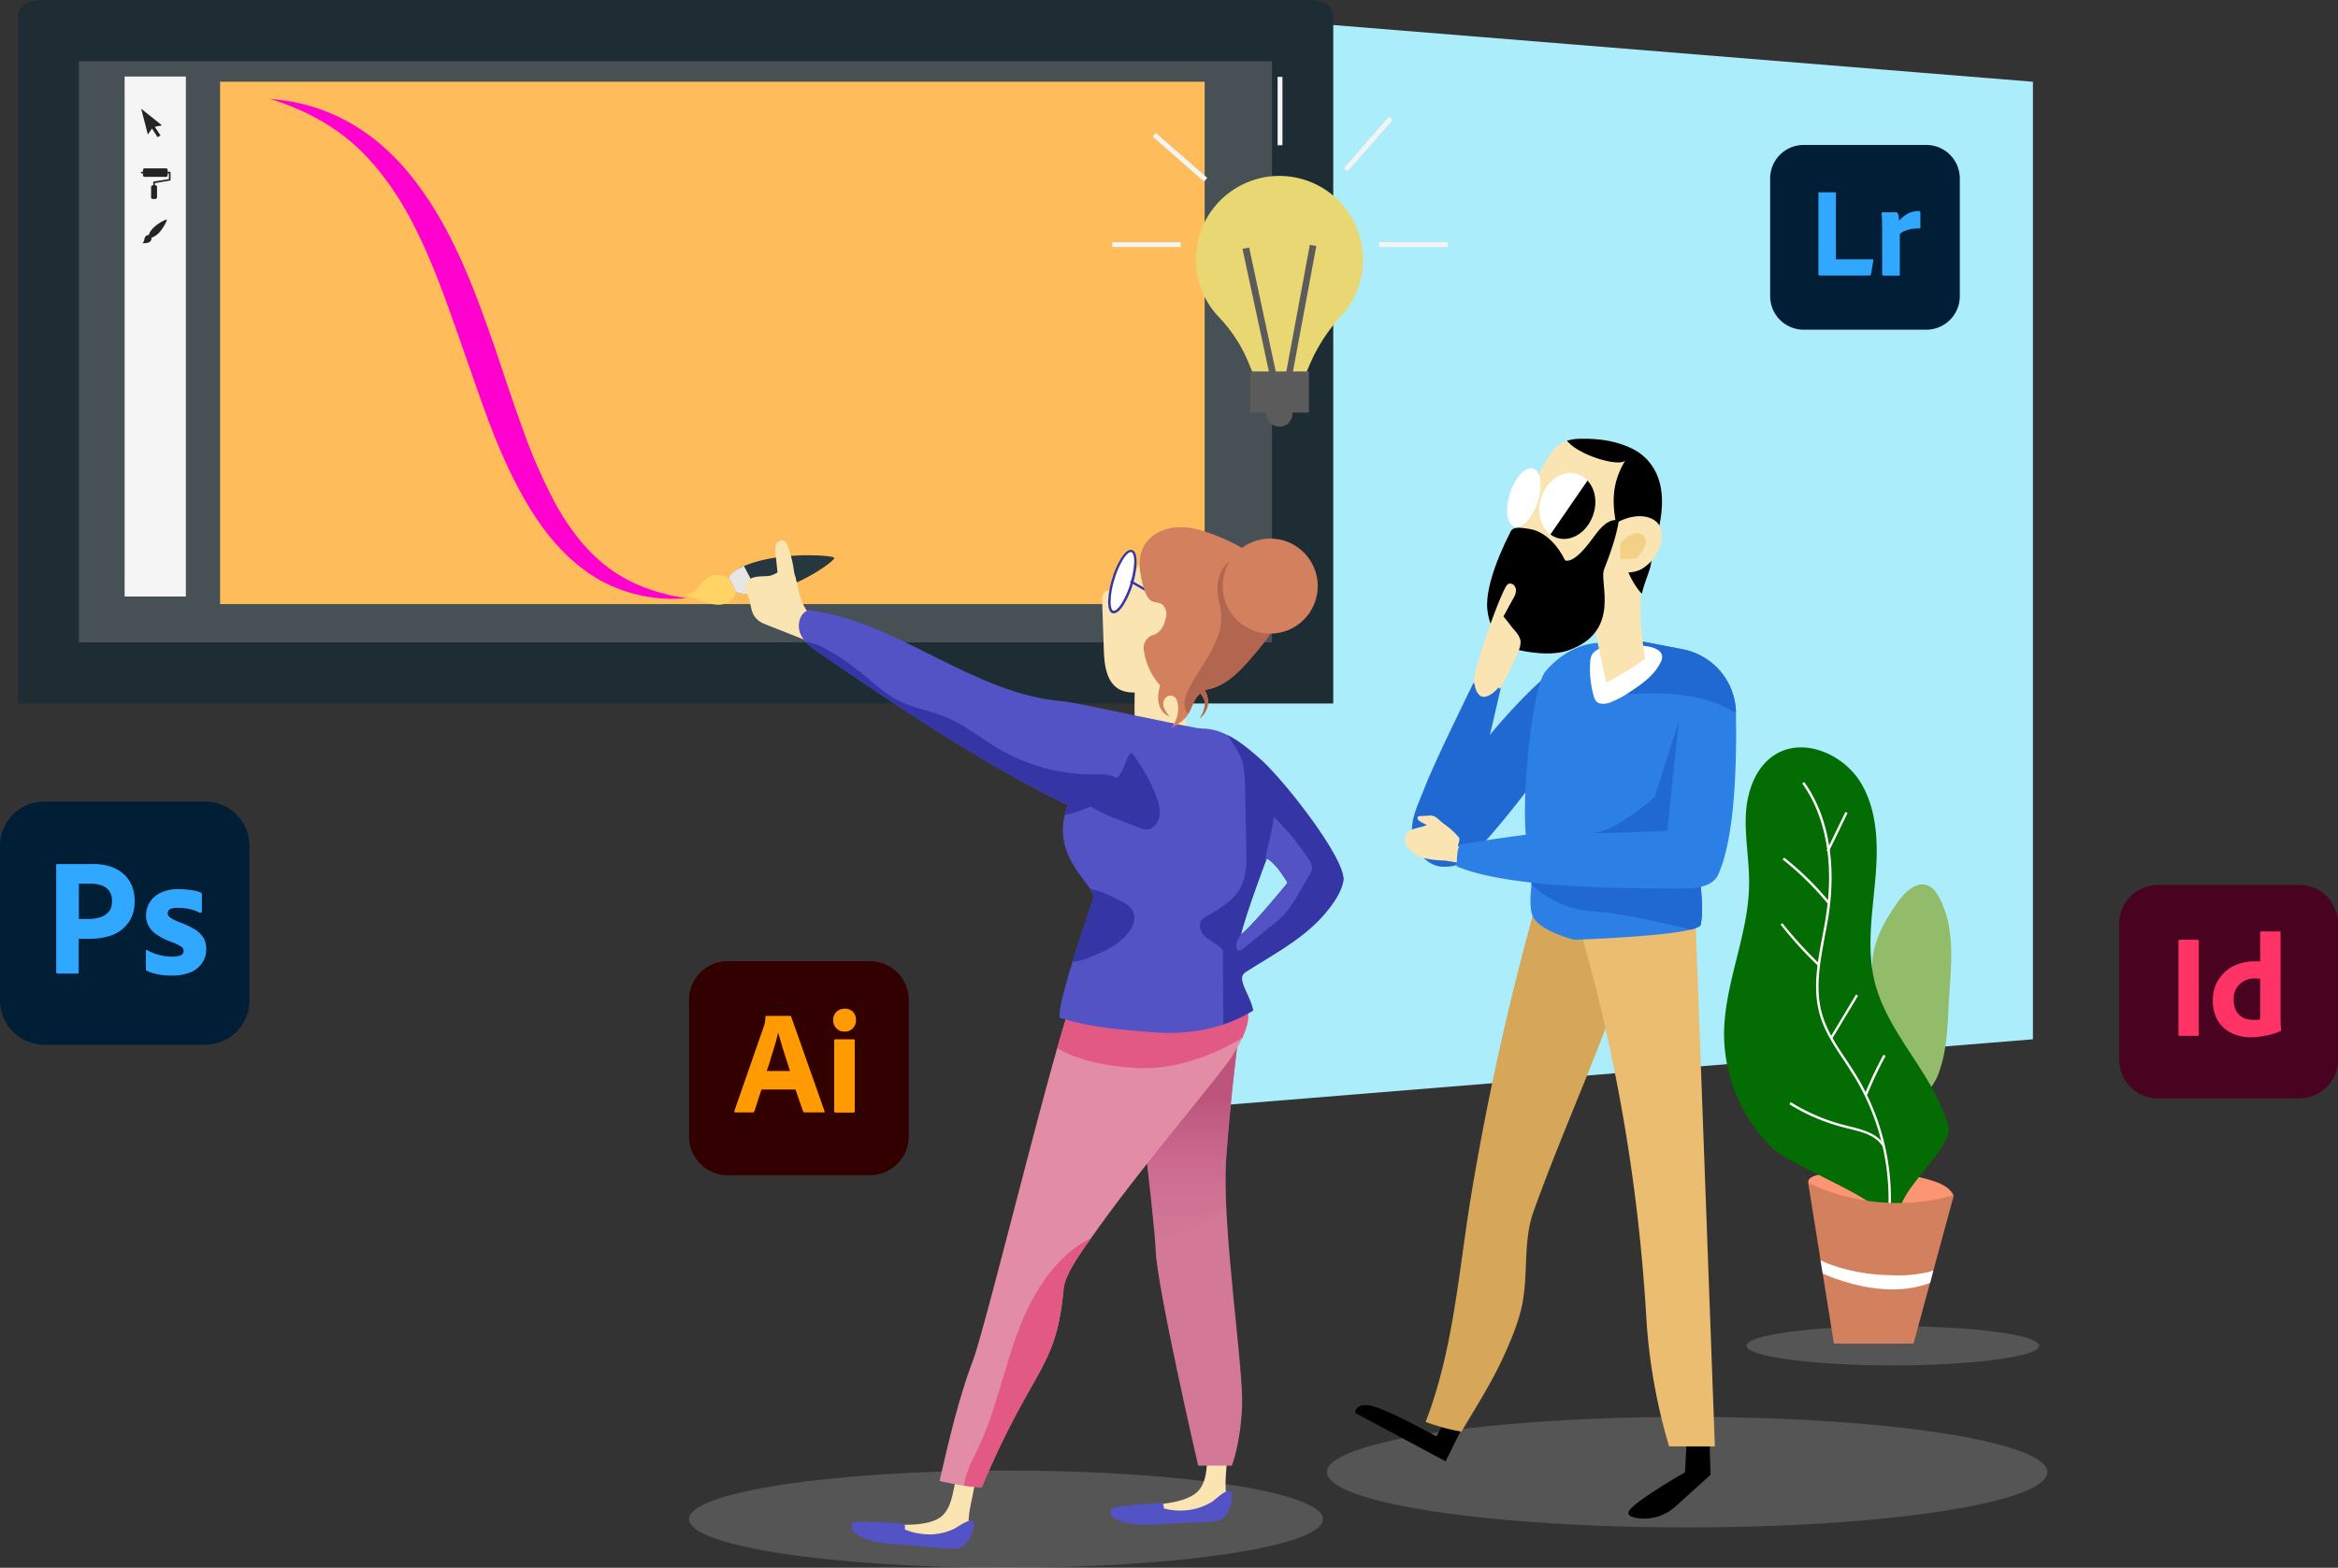 <?xml version="1.0" encoding="UTF-8"?> <svg xmlns="http://www.w3.org/2000/svg" xmlns:xlink="http://www.w3.org/1999/xlink" id="aaf6ef66-3809-4417-ac99-b659931c676b" data-name="Layer 1" viewBox="0 0 1298.2 870.7"><rect x="0" y="0" width="1298.2" height="870.7" fill="#333333" stroke="none"/><defs><style>.a4893ea6-d10b-4618-b952-deda842f07e9{fill:#acedfc;}.ece73e4c-13f5-4adb-a53f-d4ef388d8344{fill:#1e2c33;}.b59568b0-e2c9-4d65-800f-485dd06f2bdb{fill:#a3a3a3;opacity:0.3;}.f4fbe97a-44bc-42ae-992f-a4b15d568e6b{fill:#f5f5f5;}.b73a8965-645e-4627-9092-41a47d73ed19{fill:#242424;}.ec4cd526-2ede-4183-91fb-5e00c8384da3{fill:#92bc6a;}.acc2651f-4763-45e5-8854-355ccabde224{fill:#fc9572;}.ac7deba6-f6b2-43fe-95ee-337e9a489c72{fill:#036d03;}.b018046d-711a-4730-a2a1-b663e71cf66b{fill:#fff;}.e2036377-2ac6-4a45-ad09-4c4507e3945b{fill:#d3805f;}.bfa8463b-606e-438f-811e-e37c3535c9a9{fill:#001e36;}.f0e2cd98-57ac-4c28-bfbd-bf0d43ff715d{fill:#31a8ff;}.fc7d7492-6dab-4dec-b73e-48150cccc526{fill:#300;}.b55b283e-b603-4bb4-8af0-1258b120c035{fill:#ff9a00;}.b139bcb5-9210-49f8-9fea-ae1e78a45023{fill:#49021f;}.a995bca9-2fca-4438-8c06-d8b654e91aaa{fill:#f36;}.e9a192c3-8530-425b-9f00-a3cecba8b2d5{fill:#ffbc5a;}.acd89601-ae0e-4d42-937a-8247c610a094{fill:#e8d772;}.bd64cee5-c247-4534-87b7-b86328413dfd{fill:#5b5b5b;}.a6a22e02-6efe-4041-bb07-a88a5cf7b1c7{fill:#f4f4f4;}.f7a07c74-4bfe-44db-9d58-a4866400a548{fill:#263740;}.e594896d-12ac-45da-8bca-5f9bd1d71058{fill:#e6e6e6;}.ab07c481-90f4-42c2-9f2b-35fb757baede{fill:#ffd464;}.e5a56012-656c-470d-8dd1-0ece7555145a{fill:#ff00cf;}.e2a1ee33-b9d0-4207-8ee2-d6e64021c661{fill:#f9e4b2;}.ae0d3a9b-6002-4a64-99f1-d15a46e48d0d{fill:#5353c6;}.bc33a0d1-ffc4-4a53-9cd0-14512c69fbc1{fill:#d37897;}.e270df60-ac5a-44fb-a63e-492eea1952da{fill:url(#b2a4a568-445e-4e83-aff5-8e02fc6710da);}.ebd33990-8f96-4dfc-a830-81adfbb05d5b{fill:#e28da5;}.b96cd1a1-578e-477f-ba78-e61c2a3c11b7{fill:#e25983;}.a7d99d4d-9fce-472f-bb43-a04f04dd339a{fill:#3535a5;}.a2af4c74-51d8-4a33-b725-9c1e07d8b406{fill:none;}.e8eee2cf-5bde-4929-897e-8edcaa2e78a7{fill:#b2664f;}.aaf9dc8a-9c65-422b-b6f9-e4430c6213d1{fill:#2069d3;}.a6bca947-ec2c-4b05-b269-eb80a7937b04{fill:#2c80e5;}.a039caa6-cd34-47cb-b35b-146a4f6d4aa4{fill:#d6a659;}.fb118d24-e666-4fae-8f04-46970750f919{fill:#eabd70;}.a368c2bd-6db1-41ed-907f-867db79eac73{fill:#f4d087;}</style><linearGradient id="b2a4a568-445e-4e83-aff5-8e02fc6710da" x1="1027.66" y1="366.41" x2="1027.66" y2="472.73" gradientTransform="matrix(1, 0, 0, -1, 0, 1113)" gradientUnits="userSpaceOnUse"><stop offset="0" stop-color="#d37897" stop-opacity="0"></stop><stop offset="0.9" stop-color="#bc547c"></stop></linearGradient></defs><polygon class="a4893ea6-d10b-4618-b952-deda842f07e9" points="1128.8 577.2 642.8 616.7 642.8 6 1128.8 45.4 1128.8 577.2"></polygon><path class="ece73e4c-13f5-4adb-a53f-d4ef388d8344" d="M377.3,432.4V53.1c0-10.6,7.2-11.4,17.4-11.4h696.5c10.1,0,16.6.8,16.6,11.4V432.4Z" transform="translate(-367.5 -41.7)"></path><rect class="b59568b0-e2c9-4d65-800f-485dd06f2bdb" x="43.8" y="34" width="662.5" height="322.75"></rect><rect class="f4fbe97a-44bc-42ae-992f-a4b15d568e6b" x="69.2" y="42.5" width="34" height="288.78"></rect><polygon class="b73a8965-645e-4627-9092-41a47d73ed19" points="86 70.4 89.9 69.6 78.4 60.4 82.1 74.7 84.4 71.4 87.5 76.2 89.1 75.2 86 70.5 86 70.4"></polygon><path class="b73a8965-645e-4627-9092-41a47d73ed19" d="M461.8,137.1h-1.2v-1a.9.9,0,0,0-1-.9H447.9a.9.9,0,0,0-1,.9v1h-.7a.5.5,0,0,0-.5.4.5.5,0,0,0,.5.5h.7v1a.9.9,0,0,0,1,.9h11.7a.9.9,0,0,0,1-.9v-1h.7v3.2l-8.3,1.3c-.3,0-.4.2-.4.5v1.6h-.3a1,1,0,0,0-.9,1v5.6a.9.9,0,0,0,.9,1h1.5a1,1,0,0,0,.9-1v-5.6a.9.9,0,0,0-.9-1h-.3v-1.2l8.3-1.4a.4.4,0,0,0,.4-.4v-4.1A.4.4,0,0,0,461.8,137.1Z" transform="translate(-367.5 -41.7)"></path><path class="b73a8965-645e-4627-9092-41a47d73ed19" d="M451.6,173.6h.4l1.4-.7a14.6,14.6,0,0,0,2.1-1.6c2.8-2.9,4.9-7.3,4.6-7.6s-4.6,1.7-7.5,4.6a10.5,10.5,0,0,0-1.7,2.1,4.9,4.9,0,0,0-.6,1.3.9.9,0,0,0-.1.5c-3.3.1-1.9,3.5-3.7,4.6,1.3,0,3.4,0,4.3-.9A2.5,2.5,0,0,0,451.6,173.6Z" transform="translate(-367.5 -41.7)"></path><ellipse class="b59568b0-e2c9-4d65-800f-485dd06f2bdb" cx="1051" cy="747.4" rx="81.2" ry="10.9"></ellipse><path class="ec4cd526-2ede-4183-91fb-5e00c8384da3" d="M1409.9,600.3c-1.8-8.8-3.6-17.7-2.6-26.6,1.4-11.4,7.4-21.8,14.1-31.2,4-5.7,10.7-11.8,17-8.8,2.5,1.1,4.2,3.5,5.5,5.9,9.6,17,7,37.8,5.8,57.3-.8,13.4-.9,27-5.3,39.6a28.1,28.1,0,0,1-6.9,11.5c-3.2,3-8,4.8-12.3,3.7-9.8-2.5-12.2-15.8-12.4-24.3A154.9,154.9,0,0,0,1409.9,600.3Z" transform="translate(-367.5 -41.7)"></path><path class="acc2651f-4763-45e5-8854-355ccabde224" d="M1438.7,696.9c5.3,1.5,10.9,3.7,13.4,8.4a85.8,85.8,0,0,1-11.4,13.5c-6.3,6.2-14.7,11.7-23.6,10.8s-16-7.9-22.8-13.7-14.7-8.2-20.1-13.4c-7.4-7.2,2.5-8.5,9.4-9.4A133.1,133.1,0,0,1,1438.7,696.9Z" transform="translate(-367.5 -41.7)"></path><path class="ac7deba6-f6b2-43fe-95ee-337e9a489c72" d="M1412.4,715.2c-8.4-10.5-51.5-26.8-61.1-36.2a89.2,89.2,0,0,1-26.5-62.9c.1-28.2,13.6-55,13.9-83.1.2-13-2.4-25.9-1.8-38.8s5.4-26.7,16.4-33.5c15.9-9.8,38.1,0,47.6,16s9.5,35.9,7.8,54.4-4.7,37.6-.3,55.7c7.2,29.3,32.8,51.2,40.9,80.3,3,11.2-26.2,34.7-26.5,46.3-.4,13.1-1,30.4-6.7,42.2-8.1,16.6,12.8,23.5-3.1,4.9C1402.2,748,1424.5,730.3,1412.4,715.2Z" transform="translate(-367.5 -41.7)"></path><path class="b018046d-711a-4730-a2a1-b663e71cf66b" d="M1415.5,730.4l-1.3-.3a131.3,131.3,0,0,0-16.9-90.2l-5.7-8.9c-5.4-8-11-16.4-13.7-25.9-4-14.2-1.2-29,1.5-43.4.7-3.8,1.5-7.6,2-11.4,4.6-29.2-.1-55.3-13.2-73.5l1.1-.8c13.3,18.5,18.1,44.9,13.5,74.5-.6,3.8-1.4,7.7-2.1,11.5-2.6,14.2-5.4,28.9-1.5,42.7,2.6,9.3,8.1,17.6,13.5,25.6,1.9,2.9,3.9,5.9,5.7,8.9A132.3,132.3,0,0,1,1415.5,730.4Z" transform="translate(-367.5 -41.7)"></path><path class="b018046d-711a-4730-a2a1-b663e71cf66b" d="M1382.3,543.5a164.3,164.3,0,0,0-25-24.5l.9-1a165.7,165.7,0,0,1,25.1,24.6Z" transform="translate(-367.5 -41.7)"></path><path class="b018046d-711a-4730-a2a1-b663e71cf66b" d="M1385,618.3l-1.1-.7,7.1-11.8,7.1-11.8,1.1.7-7.1,11.8Z" transform="translate(-367.5 -41.7)"></path><path class="b018046d-711a-4730-a2a1-b663e71cf66b" d="M1412.6,678.1c-3.8-6-11.4-7.8-18.7-9.6l-2-.5a108.5,108.5,0,0,1-30.8-13l.7-1.2a105.9,105.9,0,0,0,30.4,12.9l2,.5c7.2,1.8,15.4,3.8,19.5,10.2Z" transform="translate(-367.5 -41.7)"></path><path class="b018046d-711a-4730-a2a1-b663e71cf66b" d="M1376.8,577.9a220.9,220.9,0,0,1-20.6-22.7l1-.8a229.8,229.8,0,0,0,20.5,22.5Z" transform="translate(-367.5 -41.7)"></path><rect class="b018046d-711a-4730-a2a1-b663e71cf66b" x="1375.9" y="503.3" width="23.9" height="1.34" transform="translate(-39.5 1490.3) rotate(-64.1)"></rect><path class="b018046d-711a-4730-a2a1-b663e71cf66b" d="M1404.3,649.7l-1.3-.5a215.2,215.2,0,0,1,10.3-21.7l1.2.6A212.9,212.9,0,0,0,1404.3,649.7Z" transform="translate(-367.5 -41.7)"></path><path class="e2036377-2ac6-4a45-ad09-4c4507e3945b" d="M1452.4,705.5a115.4,115.4,0,0,1-80.9-6.9l14.3,89.3H1430Z" transform="translate(-367.5 -41.7)"></path><path class="b018046d-711a-4730-a2a1-b663e71cf66b" d="M1439.2,754.2l1.8-6.9-3.3,1a76.6,76.6,0,0,1-20.8,1.6,102.8,102.8,0,0,1-33-5.9,53.8,53.8,0,0,1-5.5-2.4l1.2,7.4,2,.9C1399.9,757.2,1420.8,761.1,1439.2,754.2Z" transform="translate(-367.5 -41.7)"></path><g id="b417bbdb-8699-4d16-b3e9-05c9535955e0" data-name="Layer 2"><g id="a71a85ed-f924-4517-b0af-040c7cf3ab16" data-name="Surfaces"><g id="f235f5b9-b08d-4409-971d-eb0409b91db2" data-name="Photo Surface"><g id="e61eef4c-f43f-46e2-b5c8-eda910697977" data-name="Outline no shadow"><path class="bfa8463b-606e-438f-811e-e37c3535c9a9" d="M392.1,486.9h89.4A24.5,24.5,0,0,1,506,511.4v86a24.5,24.5,0,0,1-24.5,24.5H392.1a24.6,24.6,0,0,1-24.6-24.5v-86A24.6,24.6,0,0,1,392.1,486.9Z" transform="translate(-367.5 -41.7)"></path></g></g></g><g id="a511f9c5-e14a-4bac-9faa-316867c49532" data-name="Outlined Mnemonics Logos"><g id="b0451dd0-3bc8-40c9-ae5e-219dc38e5138" data-name="Ps"><path class="f0e2cd98-57ac-4c28-bfbd-bf0d43ff715d" d="M398.7,581.6V522.2a.5.5,0,0,1,.6-.6h17.9A33.7,33.7,0,0,1,429,523a21.5,21.5,0,0,1,7.8,4.7,19.1,19.1,0,0,1,4.2,6.6,23.6,23.6,0,0,1,1.3,7.5c0,5-1.1,9.1-3.5,12.3a19.3,19.3,0,0,1-9.2,7,36.6,36.6,0,0,1-13,2h-5.4v18.5a.6.6,0,0,1-.6.8H399.4C398.9,582.3,398.7,582.1,398.7,581.6Zm12.6-48.9v19.4h5.3a21.1,21.1,0,0,0,6.6-1,9.5,9.5,0,0,0,4.7-3.1c1.3-1.4,1.8-3.4,1.8-5.9a9.6,9.6,0,0,0-1.3-5.2,9.2,9.2,0,0,0-4-3.3,17.7,17.7,0,0,0-6.8-1.1h-6.3Z" transform="translate(-367.5 -41.7)"></path><path class="f0e2cd98-57ac-4c28-bfbd-bf0d43ff715d" d="M478.3,548.6a18.2,18.2,0,0,0-5.5-2,28.8,28.8,0,0,0-6.5-.7,10.5,10.5,0,0,0-3.5.4,2.5,2.5,0,0,0-1.7,1.1,3.3,3.3,0,0,0-.5,1.6,2.4,2.4,0,0,0,.6,1.5,7,7,0,0,0,1.9,1.5,37.5,37.5,0,0,0,4.1,1.9,48.3,48.3,0,0,1,8.9,4.2,15,15,0,0,1,4.6,4.8,12.5,12.5,0,0,1,1.3,6,13.4,13.4,0,0,1-2.3,7.7,14.6,14.6,0,0,1-6.4,5.1,26.7,26.7,0,0,1-10.5,1.8,41.1,41.1,0,0,1-7.8-.7,25.4,25.4,0,0,1-5.9-1.9,1,1,0,0,1-.6-1.1v-10c0-.2,0-.4.2-.5h.5a23.7,23.7,0,0,0,7.2,2.9,30.8,30.8,0,0,0,6.8.8,11.6,11.6,0,0,0,4.8-.8,2.7,2.7,0,0,0,1.5-2.4,2.9,2.9,0,0,0-1.3-2.3,25.5,25.5,0,0,0-5.7-2.7,35.3,35.3,0,0,1-8.2-4.2,13.9,13.9,0,0,1-4.4-4.9,11.9,11.9,0,0,1-1.3-5.9,13.2,13.2,0,0,1,2-6.9,13.4,13.4,0,0,1,6-5.3,22,22,0,0,1,10.2-2.1,43.7,43.7,0,0,1,7.2.6,16.1,16.1,0,0,1,4.9,1.3c.3,0,.5.3.6.5a1.7,1.7,0,0,1,.1.7V548a.7.7,0,0,1-.3.6A1.6,1.6,0,0,1,478.3,548.6Z" transform="translate(-367.5 -41.7)"></path></g></g></g><g id="bf472c8d-0213-4174-aea3-1c3910ee8605" data-name="Layer 2"><g id="fcdce1b7-8ca3-4523-bb99-65e431c2c568" data-name="Surfaces"><g id="e97d8674-28ed-4d6e-b840-4353e1a482d3" data-name="Drawing Surface"><g id="a1296bb4-292e-4c28-a115-4327143be8b0" data-name="Outline no shadow"><path class="fc7d7492-6dab-4dec-b73e-48150cccc526" d="M771.7,575.5h78.8a21.6,21.6,0,0,1,21.6,21.6v75.7a21.6,21.6,0,0,1-21.6,21.6H771.7a21.5,21.5,0,0,1-21.6-21.6V597.1A21.5,21.5,0,0,1,771.7,575.5Z" transform="translate(-367.5 -41.7)"></path></g></g></g><g id="ee9b7ae3-1da8-4fb6-97c1-ab9a32bf3108" data-name="Outlined Mnemonics Logos"><g id="bb866e35-e5c9-435f-a651-bca166e4f70e" data-name="Ai"><path class="b55b283e-b603-4bb4-8af0-1258b120c035" d="M809.2,646.8H790.3l-3.9,12a.8.8,0,0,1-.9.7h-9.6c-.6,0-.7-.3-.6-.9l16.4-47.1c.2-.5.3-1.1.5-1.7a18.4,18.4,0,0,0,.3-3.3.7.7,0,0,1,.4-.6h13.2a.7.7,0,0,1,.7.4l18.5,52.4c.2.6,0,.8-.5.8H814.2c-.4.1-.7-.2-.8-.6Zm-16-10.3h13c-.4-1-.8-2.3-1.2-3.6s-.9-2.9-1.4-4.4l-1.5-4.7c-.5-1.6-.9-3-1.3-4.5l-1.2-4h-.1a53.3,53.3,0,0,1-1.7,6.6c-.7,2.4-1.5,5-2.3,7.5a74.4,74.4,0,0,1-2.3,7.1Z" transform="translate(-367.5 -41.7)"></path><path class="b55b283e-b603-4bb4-8af0-1258b120c035" d="M836.4,614.6a5.9,5.9,0,0,1-4.5-1.8,6.5,6.5,0,0,1-1.8-4.6,6.4,6.4,0,0,1,1.9-4.6,6.6,6.6,0,0,1,4.5-1.7,6.2,6.2,0,0,1,4.6,1.7,6.6,6.6,0,0,1,1.7,4.6,6.1,6.1,0,0,1-1.8,4.6A5.6,5.6,0,0,1,836.4,614.6Zm-5.7,44.1V619.6c0-.5.2-.7.7-.7h10c.5,0,.7.2.7.7v39.1c0,.6-.2.9-.7.9h-9.9C831,659.6,830.7,659.3,830.7,658.7Z" transform="translate(-367.5 -41.7)"></path></g></g></g><path class="b139bcb5-9210-49f8-9fea-ae1e78a45023" d="M1565.8,533.2h78.4a21.6,21.6,0,0,1,21.6,21.5v75.5a21.6,21.6,0,0,1-21.6,21.5h-78.4a21.6,21.6,0,0,1-21.6-21.5V554.7A21.6,21.6,0,0,1,1565.8,533.2Z" transform="translate(-367.5 -41.7)"></path><g id="b0b9f541-4cf9-4733-a4f3-0c4b88cbc15d" data-name="Outlined Mnemonics Logos"><g id="bd4cb98a-1943-4740-b788-8aec1e0c5f0e" data-name="Id"><path class="a995bca9-2fca-4438-8c06-d8b654e91aaa" d="M1588.4,564.2v52a.7.7,0,0,1-.7.8h-9.9c-.5,0-.7-.3-.7-.8v-52c0-.4.2-.6.7-.6h9.9a.5.5,0,0,1,.6.5A.1.1,0,0,1,1588.4,564.2Z" transform="translate(-367.5 -41.7)"></path><path class="a995bca9-2fca-4438-8c06-d8b654e91aaa" d="M1617.6,617.8a25.4,25.4,0,0,1-10.9-2.3,17.8,17.8,0,0,1-7.7-6.9,21.5,21.5,0,0,1-2.8-11.5,20.9,20.9,0,0,1,2.8-10.7,21.2,21.2,0,0,1,8.1-7.9,26.6,26.6,0,0,1,12.8-2.9h2.6v-16c0-.4.2-.6.5-.6h10.3a.3.3,0,0,1,.5.3v48.4c0,.9.1,1.9.1,3s.2,2.1.2,2.9-.1.7-.5.8a33.8,33.8,0,0,1-8.2,2.5A51.4,51.4,0,0,1,1617.6,617.8Zm4.9-10.1V585.4l-1.3-.3h-1.7a12.2,12.2,0,0,0-5.7,1.3,11.3,11.3,0,0,0-4.3,3.8,10.5,10.5,0,0,0-1.7,6.4,12.9,12.9,0,0,0,.8,5.2,9.7,9.7,0,0,0,2.3,3.6,10.2,10.2,0,0,0,3.5,2.1,14.7,14.7,0,0,0,4.2.6h2.1A3.5,3.5,0,0,0,1622.5,607.7Z" transform="translate(-367.5 -41.7)"></path></g></g><g id="af7c9d6f-85fc-4fd1-9f99-29860a638d53" data-name="Layer 2"><path class="bfa8463b-606e-438f-811e-e37c3535c9a9" d="M1369,122.2h68.1a18.6,18.6,0,0,1,18.6,18.6v65.4a18.6,18.6,0,0,1-18.6,18.6H1369a18.6,18.6,0,0,1-18.6-18.6V140.8A18.6,18.6,0,0,1,1369,122.2Z" transform="translate(-367.5 -41.7)"></path><g id="b7997f37-065d-4c94-b74a-9dc43768a0b4" data-name="Lr"><path class="f0e2cd98-57ac-4c28-bfbd-bf0d43ff715d" d="M1405.7,194.7h-27.8c-.5,0-.7-.2-.7-.8V149.1a.5.5,0,0,1,.5-.6h8.7c.2-.1.5.1.5.4h0v36.8h20.3c.4,0,.6.2.5.6l-1.3,7.7a.8.8,0,0,1-.2.5Z" transform="translate(-367.5 -41.7)"></path><path class="f0e2cd98-57ac-4c28-bfbd-bf0d43ff715d" d="M1412.7,159.6h7.7a1,1,0,0,1,.9.7l.4,1a6.8,6.8,0,0,0,.2,1.4v1.6a18.7,18.7,0,0,1,4.7-3.8,12.7,12.7,0,0,1,6.6-1.6.7.7,0,0,1,.6.5v8.8c0,.3-.2.4-.7.4a19.4,19.4,0,0,0-8.3,1.5,5.9,5.9,0,0,0-2.4,1.7v22.4a.5.5,0,0,1-.6.6h-8.5c-.4,0-.7-.2-.7-.6h0V169.8c0-1.1,0-2.2-.1-3.3v-3.4l-.3-3c0-.2.1-.4.3-.4Z" transform="translate(-367.5 -41.7)"></path></g></g><rect class="e9a192c3-8530-425b-9f00-a3cecba8b2d5" x="122.2" y="45.4" width="546.7" height="290.1"></rect><path class="acd89601-ae0e-4d42-937a-8247c610a094" d="M1124.3,186a46.4,46.4,0,1,0-80.2,31.6,81.2,81.2,0,0,1,16.1,24.2l2.5,6v8.8h30.5v-8.8l1.7-4a94.6,94.6,0,0,1,17.5-26.8A46.2,46.2,0,0,0,1124.3,186Z" transform="translate(-367.5 -41.7)"></path><rect class="bd64cee5-c247-4534-87b7-b86328413dfd" x="694.1" y="206.3" width="32.7" height="22.82"></rect><polygon class="bd64cee5-c247-4534-87b7-b86328413dfd" points="716 216.7 706.8 216.7 689.9 138.2 693.6 137.5 709.8 213 713 213 727.3 136 730.9 136.6 716 216.7"></polygon><circle class="bd64cee5-c247-4534-87b7-b86328413dfd" cx="710.4" cy="229.7" r="7.3"></circle><rect class="a6a22e02-6efe-4041-bb07-a88a5cf7b1c7" x="709.4" y="42.7" width="2.7" height="37.95"></rect><rect class="a6a22e02-6efe-4041-bb07-a88a5cf7b1c7" x="765.8" y="134.5" width="38" height="2.67"></rect><rect class="a6a22e02-6efe-4041-bb07-a88a5cf7b1c7" x="617.6" y="134.5" width="38" height="2.67"></rect><rect class="a6a22e02-6efe-4041-bb07-a88a5cf7b1c7" x="1021.1" y="109.8" width="2.7" height="37.96" transform="translate(-115.2 771.8) rotate(-48.8)"></rect><rect class="a6a22e02-6efe-4041-bb07-a88a5cf7b1c7" x="1108.1" y="120.4" width="38" height="2.66" transform="translate(-74.3 847.9) rotate(-48.8)"></rect><path class="f7a07c74-4bfe-44db-9d58-a4866400a548" d="M776.3,370.6c6.2,1.9,14,.9,21.5-1,17.1-4.6,33.6-16.7,32.9-18.1s-23.9-3-41.6,1.7c-7.4,1.9-14.2,5-17.1,9.2Z" transform="translate(-367.5 -41.7)"></path><path class="e594896d-12ac-45da-8bca-5f9bd1d71058" d="M780.6,356.1c-4.2,1.8-7.3,3.9-8.6,6.3l4.3,8.2c3.2,1.2,7.5,1.3,12.3.7Z" transform="translate(-367.5 -41.7)"></path><path class="ab07c481-90f4-42c2-9f2b-35fb757baede" d="M776.3,370.6l-4.3-8.2c-15.1-6.1-14,9.1-24.1,9.5,5.8,2.5,15.6,6.7,20.8,5.4S775.8,372.8,776.3,370.6Z" transform="translate(-367.5 -41.7)"></path><path class="e5a56012-656c-470d-8dd1-0ece7555145a" d="M517.6,96.7a103.5,103.5,0,0,1,46.6,14.6c14.3,8.6,26.5,20.7,36.2,34.2,19.8,27,31,58.3,41.6,88.5,5.1,15.2,10.1,30.4,15.5,45.2A304.3,304.3,0,0,0,676.2,322c7.6,13.4,16.8,25.8,29.1,35s27.3,14.6,43.3,16.9a83.2,83.2,0,0,1-47.8-9.9c-14.8-8.3-26.7-21.1-35.9-35-18.4-28-28.3-59.4-38.9-89.5s-20.4-60.2-36.5-86.6c-8.2-13.1-17.9-25.2-30-34.8S533,101.4,517.6,96.7Z" transform="translate(-367.5 -41.7)"></path><g id="bd6837a6-5b9d-4537-8cfb-2dc542463ddf" data-name="OBJECTS"><ellipse class="b59568b0-e2c9-4d65-800f-485dd06f2bdb" cx="558.6" cy="843.7" rx="176" ry="27"></ellipse><ellipse class="b59568b0-e2c9-4d65-800f-485dd06f2bdb" cx="936.8" cy="817.6" rx="200" ry="30.7"></ellipse><path class="e2a1ee33-b9d0-4207-8ee2-d6e64021c661" d="M1037.8,853.1c-.4,5.7-.9,11.7-4.5,16.1s-11.4,6.5-18,7.4l-28.8,4.3c-.5,1.4,1.1,2.6,2.5,3.1,7.2,2.4,14.9,1.3,22.4.5s17.3-1.4,26-1.5c3.8,0,8.4-.3,10.4-3.7s.8-5.6.5-8.4c-1.1-8.8,1.4-17.7.1-26.4-.1-1-.5-2.2-1.4-2.5a2.6,2.6,0,0,0-1.5,0C1038.1,843.5,1038.2,846.5,1037.8,853.1Z" transform="translate(-367.5 -41.7)"></path><path class="ae0d3a9b-6002-4a64-99f1-d15a46e48d0d" d="M1040.4,875.8c-7.2,4.3-14.4,5.5-22.8,4.5l-3.8-.8c-.3-1.5-.1-3.1-1.4-3.1-6,.3-12.1.8-18,1.5-1.9.3-9.1.5-9.9,1.9a4.1,4.1,0,0,0,.7,4.2,9.6,9.6,0,0,0,3.7,2.3c6.9,2.6,14.4,2.3,21.7,1.9l26.9-1.2c3.1-.2,6.3-.4,8.9-2s5.1-7.4,5.2-11.9C1051.7,864.9,1043,874.2,1040.4,875.8Z" transform="translate(-367.5 -41.7)"></path><path class="e2a1ee33-b9d0-4207-8ee2-d6e64021c661" d="M997.6,460.9s32.6-1.9,32.5-2.7c-.8-9.5-9.3-23.6-4.9-32s7.9-13.2,12.4-21.6c.7-1.2,1.2-2.9.2-3.9s-2.2-.5-3.3-.2c-5.9,1.8-11.8,3.8-17.6,6.2-9.8,3.9-19,3.8-19.3,14.1S997.6,460.9,997.6,460.9Z" transform="translate(-367.5 -41.7)"></path><path class="e2a1ee33-b9d0-4207-8ee2-d6e64021c661" d="M897.2,868.2c-1.1,5.5-2.4,11.5-6.5,15.3s-12.2,4.9-18.9,5l-29.1.4c-.7,1.4.8,2.8,2.1,3.4,6.8,3.4,14.6,3.3,22.1,3.6a250.5,250.5,0,0,1,26,1.9c3.8.5,8.4.7,10.8-2.3s1.5-5.5,1.6-8.4c.1-8.8,3.7-17.2,3.6-26,0-1.1-.2-2.3-1.1-2.7a1.9,1.9,0,0,0-1.5-.2C898.8,858.7,898.5,861.7,897.2,868.2Z" transform="translate(-367.5 -41.7)"></path><path class="bc33a0d1-ffc4-4a53-9cd0-14512c69fbc1" d="M1057.2,601.1s-6.5,48-8.9,84.6,9.7,115.5,8.9,136.6-5.7,33.4-5.7,33.4h-18.7s-22.8-98.5-23.6-119.6-14.6-129.3-14.6-129.3Z" transform="translate(-367.5 -41.7)"></path><path class="e270df60-ac5a-44fb-a63e-492eea1952da" d="M1057.2,601.1l-35.7,3.2c-10.9,7.1-19,18.2-23.4,30.5,3.5,28.7,8.7,71.8,10.5,92.7a27.2,27.2,0,0,0,4.9.2c9.4-.3,18.3-4.3,26.3-9.2,3-1.8,5.8-3.8,8.6-5.8a244.3,244.3,0,0,1-.1-27C1050.7,649.1,1057.2,601.1,1057.2,601.1Z" transform="translate(-367.5 -41.7)"></path><path class="e2a1ee33-b9d0-4207-8ee2-d6e64021c661" d="M1001,353.6c-3.7,6.8-8.2,14.7-15.9,15.7a11.1,11.1,0,0,0-3.6.8c-2,1.2-2.1,4-2,6.3l.9,26.3c.3,8,1.3,17.4,8.2,21.6,4.9,2.9,11.2,2.1,16.8,1a67.9,67.9,0,0,0,13.4-3.6c13.2-5.6,22-18.7,26.1-32.4,3.2-10.9,3.8-22.9-1-33.2C1034.6,336.3,1011.2,334.3,1001,353.6Z" transform="translate(-367.5 -41.7)"></path><path class="ebd33990-8f96-4dfc-a830-81adfbb05d5b" d="M1048.2,598.9c-3.6.5-7.2,1.2-10.8,1.9a4.9,4.9,0,0,0-2.3-.8c-25.2-4.8-51.1-3.5-75.1,5.6-12.3,37.6-45.4,173.5-52.3,191.8-8.1,21.6-13.3,44.3-18.5,66.8,8.1,1.8,15.1,3.2,23.4,3.5,28.9-68.3,41.3-64.8,45.5-110.4.9-9.2,13.1-24.8,18.4-32.4,25.4-35.9,68.5-86,75.2-96.7S1069.6,595.8,1048.2,598.9Z" transform="translate(-367.5 -41.7)"></path><path class="b96cd1a1-578e-477f-ba78-e61c2a3c11b7" d="M1048.2,598.9c-3.6.5-7.2,1.2-10.8,1.9a4.9,4.9,0,0,0-2.3-.8c-25.2-4.8-51.1-3.5-75.1,5.6-1.5,4.7-3.3,10.9-5.4,18.2,8.2,4.9,21.7,9.7,43.5,11s43.4-7.1,59.2-16.7C1061.8,608,1063.7,596.7,1048.2,598.9Z" transform="translate(-367.5 -41.7)"></path><path class="e2a1ee33-b9d0-4207-8ee2-d6e64021c661" d="M809.5,363.5a7.1,7.1,0,0,0-2.4-4.4c-1.7-1.3-4.2-1-6.2-.2s-3.8,2.1-6,2.6-8.2-.3-11.3,2a5.8,5.8,0,0,0-2.1,6.1,15.5,15.5,0,0,0,1.4,3.2c1.6,3.7,1.3,8.2,3.7,11.4s4.8,3.7,7.6,4.9l20.7,8.2a1.5,1.5,0,0,0,1.3.1,1.1,1.1,0,0,0,.7-.9c2.9-7.2,1.7-10.6-1.9-16.4S811,369.1,809.5,363.5Z" transform="translate(-367.5 -41.7)"></path><ellipse class="b018046d-711a-4730-a2a1-b663e71cf66b" cx="990.8" cy="364.6" rx="17.7" ry="5.2" transform="translate(-16.6 1162.6) rotate(-72.9)"></ellipse><path class="a7d99d4d-9fce-472f-bb43-a04f04dd339a" d="M986,382.3h-.7c-1.7-.5-2.5-2.9-2.5-6.7a49.7,49.7,0,0,1,2.3-12.6,45.6,45.6,0,0,1,5.2-11.7c2.1-3.2,4.1-4.6,5.8-4.1s2.5,2.8,2.5,6.7a45.8,45.8,0,0,1-2.2,12.6,48.4,48.4,0,0,1-5.3,11.6C989.3,380.8,987.5,382.3,986,382.3Zm9.5-34c-.9,0-2.3.9-4.1,3.6a43.3,43.3,0,0,0-5,11.4,42.7,42.7,0,0,0-2.2,12.2c-.1,3.6.7,5.2,1.5,5.4s2.3-.6,4.3-3.6a47.7,47.7,0,0,0,5.1-11.3,51.7,51.7,0,0,0,2.2-12.3c0-3.6-.8-5.1-1.6-5.4Z" transform="translate(-367.5 -41.7)"></path><path class="ae0d3a9b-6002-4a64-99f1-d15a46e48d0d" d="M896.8,891c-7.7,3.4-15,3.6-23.1,1.5l-3.7-1.3c-.1-1.6.3-3.1-1-3.2-6-.6-12.1-.9-18.1-.9-1.9,0-9.1-.8-10,.6a3.8,3.8,0,0,0,.1,4.2,10.4,10.4,0,0,0,3.4,2.8c6.4,3.4,14,4.1,21.2,4.7l26.9,2.3c3,.3,6.3.5,9-.8s6.1-6.7,6.7-11.1C909.5,881.7,899.6,889.8,896.8,891Z" transform="translate(-367.5 -41.7)"></path><path class="ae0d3a9b-6002-4a64-99f1-d15a46e48d0d" d="M1067.5,463.5c-9.5-8.4-20.3-17.4-33-17.2-4.2,0-69.1-14.5-76.6-15.1-50.3-4-91.3-44.2-141.4-50.7-5,1.6-6.6,8.3-4.6,13.1s6.5,8.1,10.9,11c45,30.8,88.7,60.2,137.6,84.3-11.2,29.1,16,44.4,14.1,51.6S953.9,599.3,956,607c18.2,5.6,32.7,6.4,51.8,8s39.4-1.9,55.5-12.1c-1.8-9.4-10.2-18.1-3.8-21.6,18.6-11.8,36.5-20.7,48.8-38.9,2.3-3.6,4.4-7.4,5.1-11.6C1115.1,519.3,1081,475.6,1067.5,463.5Zm-10.9,97.2c2.3-10.6,14.3-42.3,14.3-42.3,5.5,2.8,11.6,13.6,11.6,13.6S1061.9,557.2,1056.6,560.7Z" transform="translate(-367.5 -41.7)"></path><path class="e2a1ee33-b9d0-4207-8ee2-d6e64021c661" d="M804.9,345c-.5-1.3-1.2-2.7-2.5-3.1a3.4,3.4,0,0,0-3.9,2.2c-.7,1.5-.5,3.3-.4,4.9.5,4.6,1,9.1,1.4,13.7.3,2.6.9,5.6,3.2,6.7a4.6,4.6,0,0,0,5.2-1.5c2.4-2.9.8-6.3.4-9.5A62.7,62.7,0,0,0,804.9,345Z" transform="translate(-367.5 -41.7)"></path><line class="a2af4c74-51d8-4a33-b725-9c1e07d8b406" x1="626" y1="326.4" x2="638.7" y2="333.7"></line><rect class="a7d99d4d-9fce-472f-bb43-a04f04dd339a" x="999.2" y="364.4" width="1.3" height="14.65" transform="matrix(0.5, -0.87, 0.87, 0.5, -189.17, 1010.53)"></rect><path class="e2036377-2ac6-4a45-ad09-4c4507e3945b" d="M1068,354.3c-6.7-6.8-15.5-11.2-24.3-14.8-6.9-2.7-14.1-5.2-21.5-5s-15.1,3.3-19,9.6c-3,4.8-3.5,10.8-2.4,16.3.6,3.7,2.2,11.5,5,14.2s6.1.7,8.1,4,1.2,5.2.5,7.8a12,12,0,0,1-4.3,6.9,6.8,6.8,0,0,1-2.1,1,7.5,7.5,0,0,0-5.4,8.3,37.1,37.1,0,0,0,6.3,16.3,21.6,21.6,0,0,0,2.7,3.3c-.3,1.6-.7,3.3-.9,5-.7,5,1.4,11,6.2,12.3-1.7-2-3.4-4.2-3.5-6.8s2.3-5.3,4.8-4.6,3,2.7,3.3,4.8a16.7,16.7,0,0,1-3.8,13.2c3.3-1.8,6.6-3.8,8.9-6.8s3.2-7.5,5.6-10.7l1.8-1.9.8,1.2c2,2.9,2.2,4.8.7,9.4-.3.8-1.9,3.5-1.9,3.5s8.4-6.4,2.8-15.8l4.1-1c10.1-3.2,17.4-11.7,24.2-19.8s12.2-14.9,13.4-24.1S1074.8,361.1,1068,354.3Z" transform="translate(-367.5 -41.7)"></path><path class="a7d99d4d-9fce-472f-bb43-a04f04dd339a" d="M1067.5,463.5c-5.6-5-11.6-10.1-18.3-13.5,2.8,5,7,9.9,8.3,15.5s1.2,10,1.4,15l.6,32.3c.2,7.3.3,14.9-3,21.5s-10.9,11.8-18,15.7c-1.5.9-3.2,1.8-4.1,3.3-1.8,3.2.4,7.3,3.3,9.5s6.5,3.7,8.8,6.6l.3,41.2a75.2,75.2,0,0,0,16.5-7.7c-1.8-9.4-10.3-18.1-3.8-21.6,18.5-11.8,36.5-20.7,48.8-38.9,2.3-3.5,4.4-7.4,5.1-11.5C1115.1,519.3,1081,475.6,1067.5,463.5Zm-10.9,97.2c2.3-10.6,14.3-42.3,14.3-42.3,5.5,2.8,11.6,13.6,11.6,13.6S1061.9,557.2,1056.6,560.7Z" transform="translate(-367.5 -41.7)"></path><path class="ae0d3a9b-6002-4a64-99f1-d15a46e48d0d" d="M1074.5,495.1c1.1,1-3.9,19.9-4.2,22.5a25.3,25.3,0,0,0-.1,2.8c.4-1.3.7-2,.7-2,5.5,2.8,11.6,13.6,11.6,13.6s-20.6,25.2-25.9,28.7v-.3c-.6,1.1-1.2,2.3-1.9,3.4s-1.5,5.6.8,5.7a3.4,3.4,0,0,0,2.3-1l15.1-12.1a69.7,69.7,0,0,0,7.6-6.8c3.2-3.4,5.6-7.5,8-11.6l5.8-9.9c.9-1.5,1.9-3.2,1.7-5a7.6,7.6,0,0,0-1.6-3.7A132.1,132.1,0,0,0,1074.5,495.1Z" transform="translate(-367.5 -41.7)"></path><path class="a7d99d4d-9fce-472f-bb43-a04f04dd339a" d="M975.9,482.4c6-3.5,12.3-7.4,15.2-13.6,1.4-3.1,2-6.9,4.7-9a89.8,89.8,0,0,1,13.9,24.7c1.3,3.5,2.3,7.2,1.6,10.8s-3.7,7.1-7.3,7.1a12.5,12.5,0,0,1-5-1.4c-8.8-3.8-24.4-8.2-30.6-15.4A35.3,35.3,0,0,0,975.9,482.4Z" transform="translate(-367.5 -41.7)"></path><path class="a7d99d4d-9fce-472f-bb43-a04f04dd339a" d="M989.1,541.8c-4.5-2.2-10.9-5.9-16.1-6.2,1.2,2,1.8,3.6,1.5,4.9-1.1,4.1-6.7,20-11.5,35.3,3.8-.1,7.5-1.5,11.1-3,7.9-3.3,16.3-7.3,20.9-14.5,2-3.1,3.2-7,1.7-10.3S992.1,543.2,989.1,541.8Z" transform="translate(-367.5 -41.7)"></path><path class="a7d99d4d-9fce-472f-bb43-a04f04dd339a" d="M985.7,473c-3.5-1.5-7.4-1.3-11.3-1.2a103.7,103.7,0,0,1-52.3-14.2c-9.9-5.8-18.9-13.3-29.5-17.7-8.7-3.6-18.2-4.9-26.5-9.3s-12.8-9.1-18.9-14c-4.1-3.3-22.8-18.1-32.2-18.3a47,47,0,0,0,7.7,6.3c45.1,30.8,88.8,60.2,137.7,84.2-.7,1.9-1.2,3.6-1.7,5.4a15.2,15.2,0,0,0,2.1-.3c5.3-1,10-3.9,15.2-4.9s13.6-1.3,15.2-7C992.1,478.3,989.3,474.5,985.7,473Z" transform="translate(-367.5 -41.7)"></path><path class="e8eee2cf-5bde-4929-897e-8edcaa2e78a7" d="M1062.6,349.6c-10.8.4-19.7,6.2-19,20.8.2,3.9,1.5,7.6,1.9,11.4,1.6,15.4-10.5,28.3-17.7,42-2.4,4.5-4.1,10.4-.7,14.2,0,.1.1.1.1.2,1.9-3.1,2.8-6.7,5-9.6l1.8-1.9.8,1.2c2,2.9,2.2,4.8.7,9.4-.3.8-1.9,3.5-1.9,3.5s8.4-6.4,2.8-15.8l4.1-1c10.1-3.2,17.4-11.7,24.2-19.8s12.2-14.9,13.4-24.1-3.3-19-10.1-25.8A47.8,47.8,0,0,0,1062.6,349.6Z" transform="translate(-367.5 -41.7)"></path><circle class="e2036377-2ac6-4a45-ad09-4c4507e3945b" cx="705.3" cy="325.5" r="26.4"></circle><path class="b96cd1a1-578e-477f-ba78-e61c2a3c11b7" d="M912.6,867.7c28.9-68.3,41.3-64.8,45.5-110.4.7-7.7,9.3-19.7,15.2-27.9l-2.9,1.4c-17.1,9.9-28.6,27.9-35.9,45.9-9.4,23.4-13.7,48.8-24.9,71.4-2.9,5.9-6.2,12.4-6.8,18.7C905.9,867.2,909.2,867.6,912.6,867.7Z" transform="translate(-367.5 -41.7)"></path><path class="aaf9dc8a-9c65-422b-b6f9-e4430c6213d1" d="M1244.3,405.2s-16.4,2.8-59,56.1c-18.5,39.1-19.2,56.9-19.2,56.9s.7,8.5,12.8,2.8,52.6-61.8,52.6-61.8Z" transform="translate(-367.5 -41.7)"></path><path class="a6bca947-ec2c-4b05-b269-eb80a7937b04" d="M1225.6,414.6c-8.9,10.7-15.7,95.9-8.1,99.7,16.3,8.1,35.5,7.8,53.7,7.3,5-.1,10.1-.2,14.7-2.1s9.9-6.9,12.8-12.1c5.5-9.5,6.7-21.1,4.7-32s-7.3-20.8-14-29.5-14.2-16-18.5-25.7-4-22.4-16.9-21.4C1242.9,399.6,1232.7,406.2,1225.6,414.6Z" transform="translate(-367.5 -41.7)"></path><path d="M1179,835.5l-8.8,17.8L1120,826.4s0-6.5,10.2-3.6,34.9,16.7,34.9,16.7l5.8-10.9Z" transform="translate(-367.5 -41.7)"></path><path d="M1316.7,840.6l.6,20.2-19.4,17.5a25.8,25.8,0,0,1-22,6.4c-3-.6-4.9-1.7-4-3.6,2.7-5.4,31.2-21.7,31.2-21.7l1.4-25.7Z" transform="translate(-367.5 -41.7)"></path><path class="a039caa6-cd34-47cb-b35b-146a4f6d4aa4" d="M1222.1,537.6a1528.9,1528.9,0,0,0-37.7,167.8c-7,42.4-9.8,85.9-25.3,126a109.4,109.4,0,0,0,19.9,5.4c8.7-14.8,16.4-26.5,23.5-42,4.4-9.7,8.6-19.7,10.5-30.1,3-16.6.3-34.2,6-50.1,18.8-52.5,42.5-100.9,57.8-154.5.6-2,1.2-4.2.4-6.1s-4.4-3.7-7.3-4.4C1253.6,545.9,1238.7,539.3,1222.1,537.6Z" transform="translate(-367.5 -41.7)"></path><path class="fb118d24-e666-4fae-8f04-46970750f919" d="M1307.7,518.7l12,326.3h-25.4a316.1,316.1,0,0,1-12.7-72.1A990.6,990.6,0,0,0,1243,551.5c9.2-9.6,16.8-16.9,27.7-24.4S1294.7,516.4,1307.7,518.7Z" transform="translate(-367.5 -41.7)"></path><path class="aaf9dc8a-9c65-422b-b6f9-e4430c6213d1" d="M1158.3,479.8c-3.4,8.8-8,17.1-6.5,26.4s10,18.3,19.3,16.7c7.7-1.4,11.3-19.7,11.3-19.7l18.5-79.6-15.3-2.5S1163.5,465.8,1158.3,479.8Z" transform="translate(-367.5 -41.7)"></path><path class="a6bca947-ec2c-4b05-b269-eb80a7937b04" d="M1217.6,536.2s-1,9.5.8,13.9c3.4,8.7,23.2,13.5,23.2,13.5s69.2-2.2,70.3-8.4c2.1-12.5-1.2-24.6-1.2-37.3a6.8,6.8,0,0,0-.9-4,6.9,6.9,0,0,0-3-1.7,121,121,0,0,0-55.7-5.2c-7.2,1-20.7,2.2-26.6,6.7S1217.6,536.2,1217.6,536.2Z" transform="translate(-367.5 -41.7)"></path><path class="e2a1ee33-b9d0-4207-8ee2-d6e64021c661" d="M1165.2,496.7a2.1,2.1,0,0,0-2.1-.3,2.3,2.3,0,0,0-.9,1.2c-2.8,4.7-11.4,2.8-14,7.6a6.4,6.4,0,0,0,.5,6.4,16.9,16.9,0,0,0,4.9,4.7c4.7,3.3,16.1,3.3,16.1,3.3l14.7,2.5v-6.2l-7.4-4.4s1.3-3.9.7-4.6A46.4,46.4,0,0,0,1165.2,496.7Z" transform="translate(-367.5 -41.7)"></path><path class="aaf9dc8a-9c65-422b-b6f9-e4430c6213d1" d="M1218.4,527.4a43.5,43.5,0,0,0-.6,5.5,55.1,55.1,0,0,0,34.7,15c14.6.8,37.1,6.1,53.9,10.1,3.3-.9,5.3-1.8,5.5-2.8,2.1-12.5-1.2-24.6-1.2-37.3a17.9,17.9,0,0,0-.2-2.3l-23.6-1.6Z" transform="translate(-367.5 -41.7)"></path><path class="e2a1ee33-b9d0-4207-8ee2-d6e64021c661" d="M1165.9,496.4a7.4,7.4,0,0,0-2.2-1.4,6.1,6.1,0,0,0-3-.3l-4.3.2c-.7,0-1.5.1-1.8.8a1.8,1.8,0,0,0,.9,1.8c1.8,1.4,4,2,5.8,3.3s3,3.4,4.9,4.6a3,3,0,0,0,1.8.6,3.5,3.5,0,0,0,1.8-.6c2.5-1.3,2.4-2.1.6-4.2A29.1,29.1,0,0,0,1165.9,496.4Z" transform="translate(-367.5 -41.7)"></path><path class="a6bca947-ec2c-4b05-b269-eb80a7937b04" d="M1241.1,404.7l39-6.6,21.7,4.2a36.4,36.4,0,0,1,29.6,35c.5,28.3-.5,69.4-9.8,90-4.2,9.3-18.9,7.8-29,7.8-29.9,0-89-.7-116.4-12.3.5-4.4,0-8.1,1.9-12.1,26.4-4.3,82-12.8,108.3-8.2a180,180,0,0,1-42.2-84.9C1243.4,413.1,1241.1,404.7,1241.1,404.7Z" transform="translate(-367.5 -41.7)"></path><path class="aaf9dc8a-9c65-422b-b6f9-e4430c6213d1" d="M1331.4,437.6v-.3a36.4,36.4,0,0,0-29.6-35l-21.7-4.2-6.1,1.1-9.2,28.9c1.6,0,39-6.3,64,8.2Z" transform="translate(-367.5 -41.7)"></path><path class="b018046d-711a-4730-a2a1-b663e71cf66b" d="M1251.3,405.6a10,10,0,0,0-.8,3.5,55.1,55.1,0,0,0,2,19.4,8.8,8.8,0,0,0,1.1,2.4c1.7,2.2,5.1,1.9,7.8,1a56.5,56.5,0,0,0,11.1-5.9c6.7-4.4,13.5-9.2,17-16.3a6.1,6.1,0,0,0,.9-3.6c-.3-2.8-3.4-4.3-6.1-5C1277.4,399.4,1255.5,397.7,1251.3,405.6Z" transform="translate(-367.5 -41.7)"></path><path class="e2a1ee33-b9d0-4207-8ee2-d6e64021c661" d="M1281,407.5c-8.9,6.8-21.6,13.3-21.6,13.3l-7.2-33.5s-13,1.8-16.5,1.4c-13.4-1.9-26.7-11.1-29.5-24.4-1.7-8.3.8-16.8,3.2-24.8,5-16.7,10.1-33.7,20.5-47.6,3.5-4.6,8.9-6.4,14.7-6.5,7.8-.2,15.7.4,23.1,3s14.2,7.2,18.3,13.9,5,17.5,3.7,26.6-4.2,17.7-5.6,26.7c-.5,2.9-4.8,9.6-5.4,16.1C1277.4,385.2,1280,401.6,1281,407.5Z" transform="translate(-367.5 -41.7)"></path><path d="M1269.9,354.3c1.5,7,7.5,16,9.4,17.1,0-2.6,4.4-13.1,4.8-15.8,1.4-9,4.3-17.7,5.6-26.7s.9-18.7-3.7-26.6-10.9-11.4-18.3-13.9-15.3-3.2-23.1-3a22.8,22.8,0,0,0-7,1.1c7,8.5,30,14.9,32.5,10.7C1258.3,316.5,1265,332.2,1269.9,354.3Z" transform="translate(-367.5 -41.7)"></path><path class="e2a1ee33-b9d0-4207-8ee2-d6e64021c661" d="M1275,328.6c4.9-.7,10.5.3,13.4,4.2s2.1,11-.7,15.9a23.5,23.5,0,0,1-9.2,9.3,17.6,17.6,0,0,1-17.2-1.3C1245.1,345.4,1261.4,330.5,1275,328.6Z" transform="translate(-367.5 -41.7)"></path><path d="M1193.4,380.5c1.3,11.2,7.5,20.3,18.6,22.5,8.5,1.7,18.8,2.7,26.9-.3,28.8-10.6,16.6-37.4,19.2-44.5,3.4-8.9,6.8-18,8.3-27.5-5.4-1.3-10,3.8-13.3,8.3s-11.1,15.4-16.5,14c-4-8.2-11.1-16.3-20.2-17.6-3.5-.4-8.5-1.7-10.1,1.5C1196.9,355.4,1192.3,370.9,1193.4,380.5Z" transform="translate(-367.5 -41.7)"></path><path class="e2a1ee33-b9d0-4207-8ee2-d6e64021c661" d="M1199.5,423.5l.8.8a190.8,190.8,0,0,0,10.2-20.8,11.4,11.4,0,0,0,1.3-5.7c-.3-2.5-2-4.6-3.7-6.5s-3.9-5.1-5.8-7.2l5.2-9.6a10.5,10.5,0,0,0,1.7-4.1,4.3,4.3,0,0,0-1.4-4c-1.2-.8-2.7-.9-3.6.3-4.1,5.5-18.7,47.4-18.2,52.7.3,3.3.9,7,3.6,8.8S1197.1,426.7,1199.5,423.5Z" transform="translate(-367.5 -41.7)"></path><ellipse class="b018046d-711a-4730-a2a1-b663e71cf66b" cx="1213.5" cy="318" rx="17" ry="8" transform="translate(166.8 1331) rotate(-71.9)"></ellipse><ellipse class="b018046d-711a-4730-a2a1-b663e71cf66b" cx="1237.7" cy="322.7" rx="18.6" ry="15.2" transform="translate(179 1357.2) rotate(-71.9)"></ellipse><path class="aaf9dc8a-9c65-422b-b6f9-e4430c6213d1" d="M1299.6,442.5l-13.3,41.8s-21.5,19.2-33.6,19.9c.8.8,40.6-1.1,40.6-1.1Z" transform="translate(-367.5 -41.7)"></path><path class="a368c2bd-6db1-41ed-907f-867db79eac73" d="M1267.1,343.7s6.7-8.6,12.5-5-3.5,13.2-3.5,13.2l-9,.4v-8.6Z" transform="translate(-367.5 -41.7)"></path><path d="M1228.4,338.5a12.4,12.4,0,0,0,3.6,1.9c8,2.6,17-3.2,20.2-13,2.4-7.1.9-14.4-3.2-18.8Z" transform="translate(-367.5 -41.7)"></path><path class="b018046d-711a-4730-a2a1-b663e71cf66b" d="M1221.2,320.5c2.1-6.6,2.1-12.9.3-16.3l-13.2,30C1212.5,335.5,1218.3,329.4,1221.2,320.5Z" transform="translate(-367.5 -41.7)"></path></g></svg> 